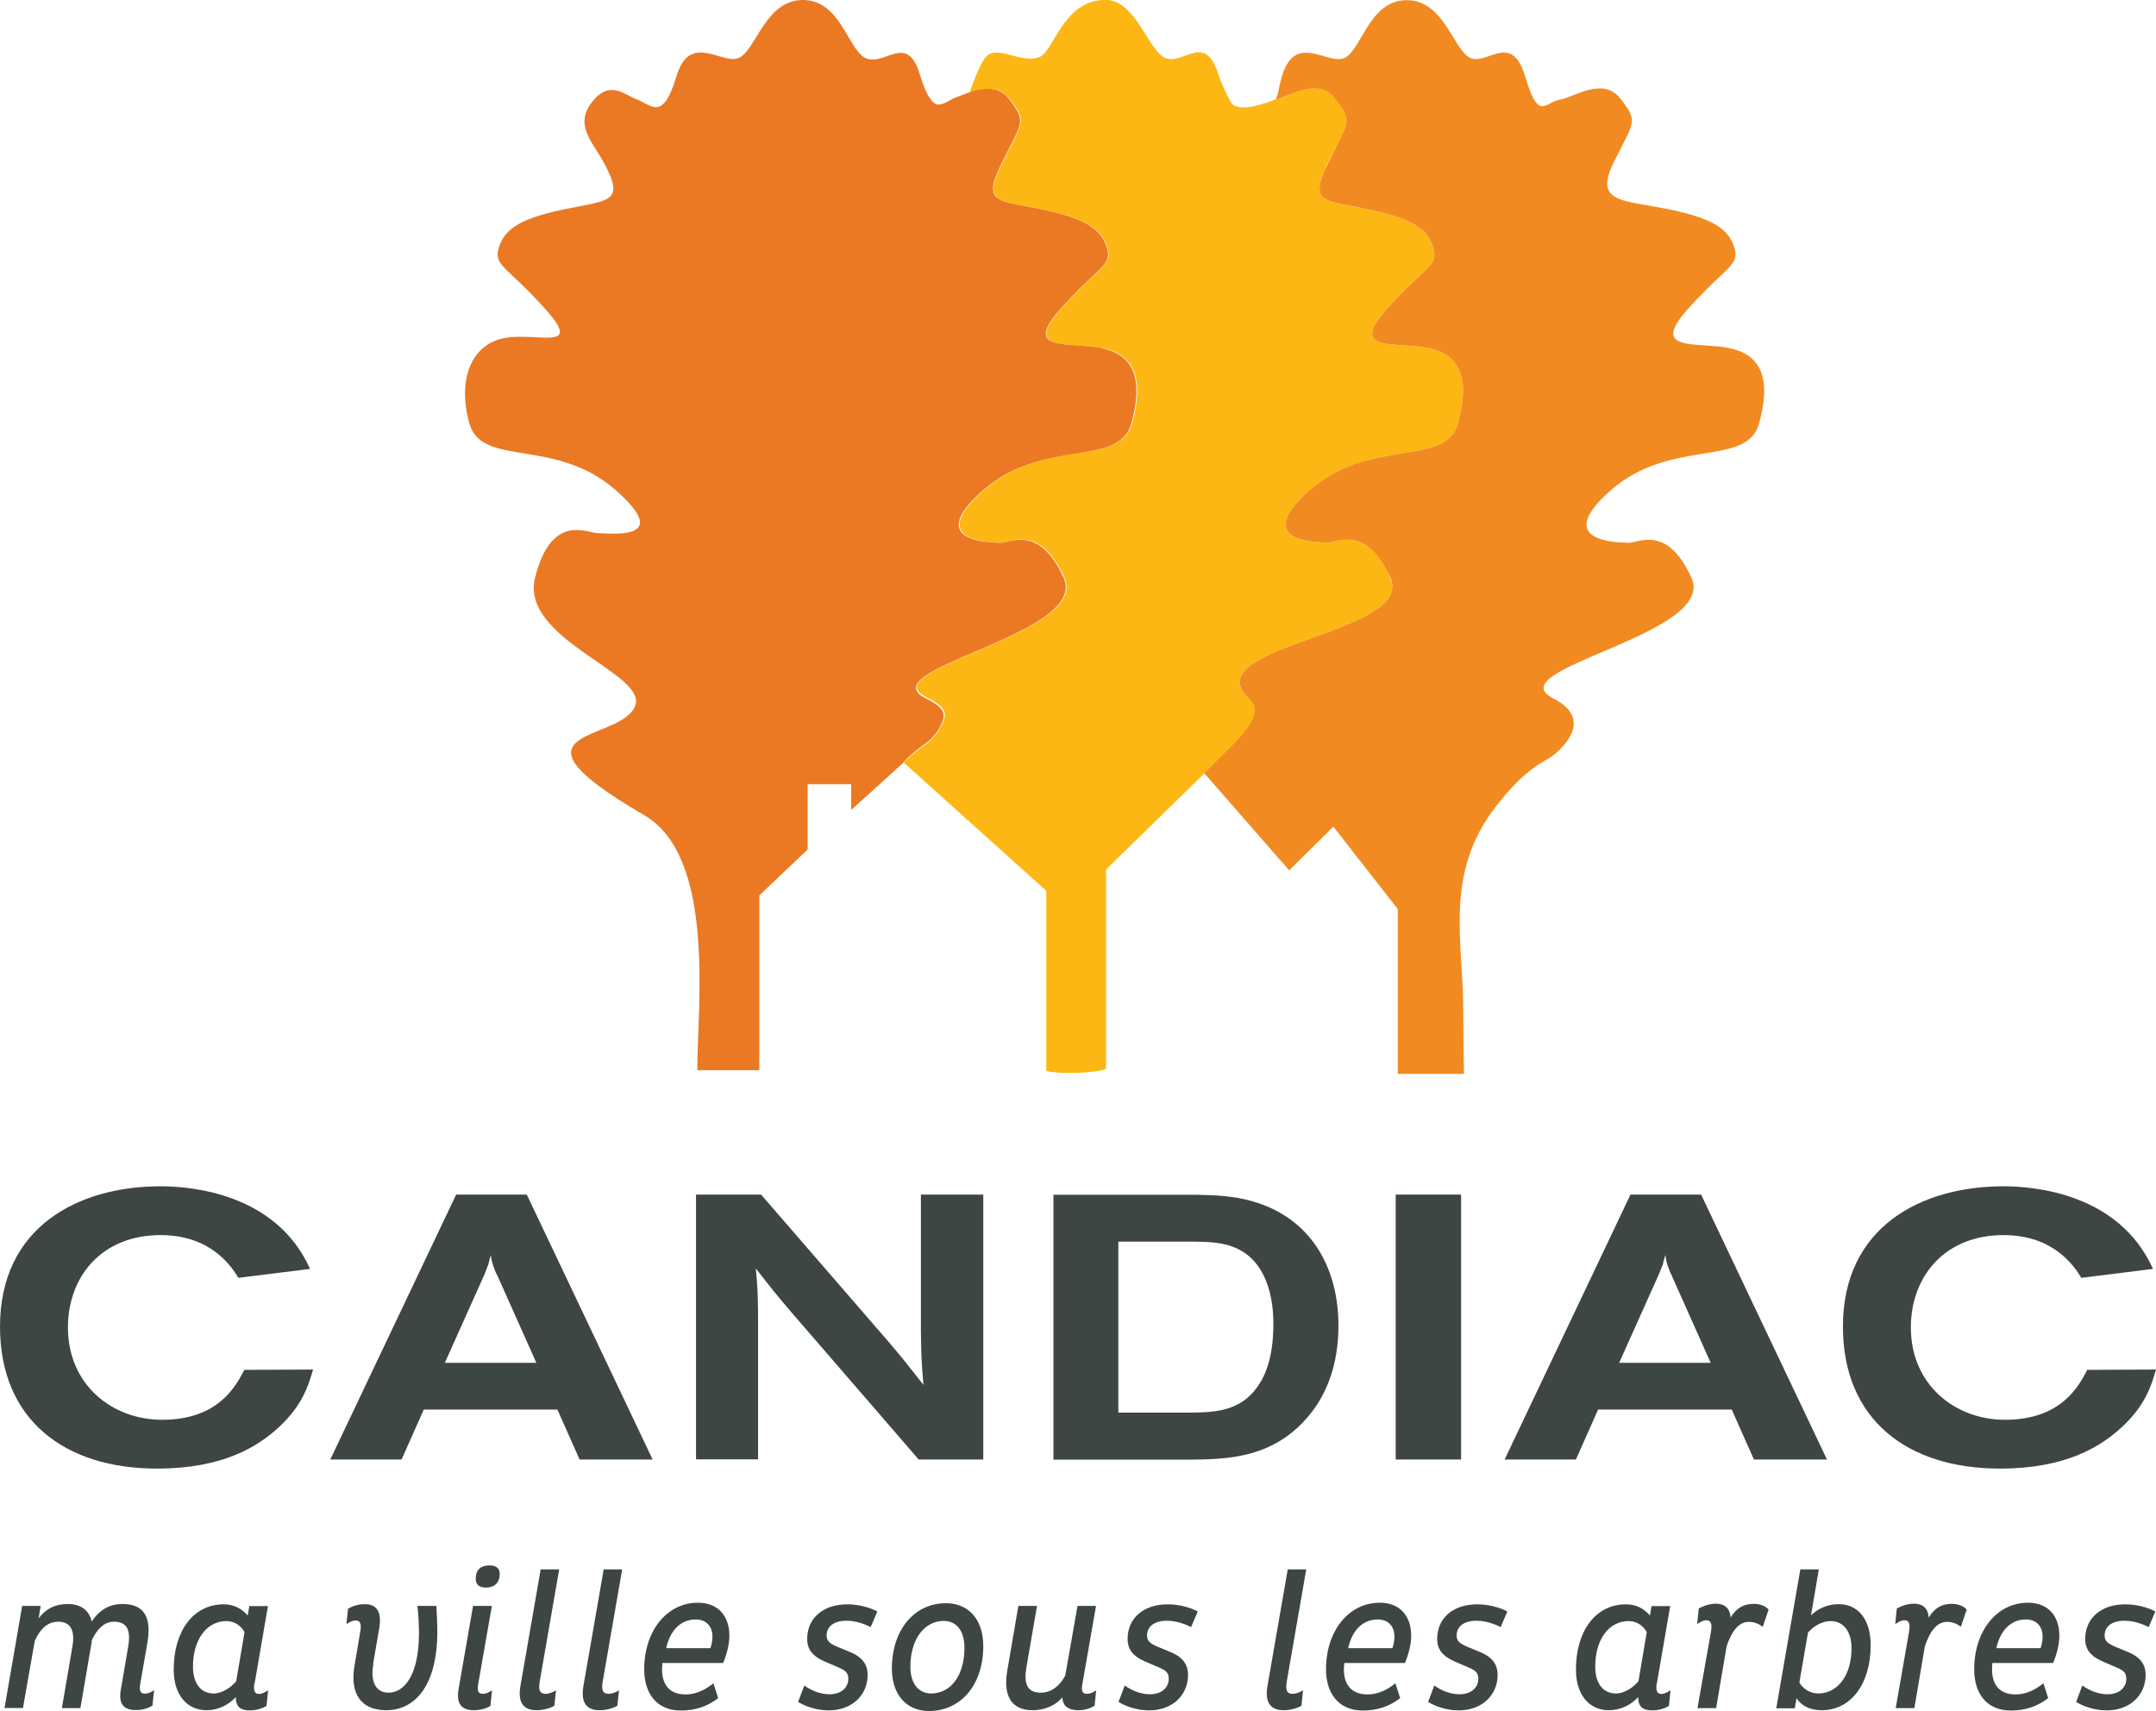 <svg xmlns="http://www.w3.org/2000/svg" viewBox="0 0 135.18 107.28"><g id="a"></g><g id="b"><g id="c"><g><path d="M19.63,85.87c-.3,1.03-.67,2.24-2.13,3.6-1.32,1.22-3.49,2.61-7.66,2.61-5.81,0-9.84-3.08-9.84-8.9,0-6.26,4.91-8.8,10.07-8.8,1.88,0,7.24,.42,9.37,5.18l-4.49,.56c-.44-.71-1.71-2.68-4.88-2.68-3.7,0-5.81,2.61-5.81,5.79,0,3.62,2.8,5.79,5.9,5.79,3.54,0,4.63-2.12,5.16-3.13l4.31-.02" style="fill:#3e4643;"></path><path d="M31.2,80.01c-.12-.21-.21-.45-.28-.66-.07-.21-.12-.42-.14-.66-.07,.21-.12,.4-.16,.59-.09,.21-.16,.42-.25,.64l-2.48,5.53h5.74l-2.43-5.44m-2.59-5.11h4.42l7.89,16.61h-4.58l-1.39-3.13h-8.38l-1.39,3.13h-4.47l7.89-16.61Z" style="fill:#3e4643;"></path><path d="M43.65,74.9h4.07l8.01,9.25c.97,1.15,1.16,1.39,2.17,2.68-.14-1.58-.14-2-.16-3.43v-8.5h3.91v16.61h-4.05l-8.1-9.37c-.86-1.01-1.2-1.44-2.11-2.61,.12,1.27,.12,1.55,.14,2.82v9.15h-3.89v-16.61" style="fill:#3e4643;"></path><path d="M70.12,77.84v10.73h4.51c1.46-.02,3.12-.05,4.21-1.62,.49-.68,1-1.84,1-3.93,0-1.58-.35-2.66-.81-3.41-1.07-1.72-2.78-1.74-4.19-1.76h-4.72m-4.07-2.94h8.93c.6,.02,1.2,.02,1.81,.09,4.77,.45,7.13,3.84,7.13,8.12,0,1.91-.46,3.79-1.6,5.32-2.29,3.04-5.37,3.06-7.85,3.08h-8.42v-16.61Z" style="fill:#3e4643;"></path><rect x="87.51" y="74.9" width="4.1" height="16.61" style="fill:#3e4643;"></rect><path d="M104.84,80.01c-.12-.21-.21-.45-.28-.66-.07-.21-.11-.42-.14-.66-.07,.21-.12,.4-.16,.59-.09,.21-.16,.42-.26,.64l-2.48,5.53h5.74l-2.43-5.44m-2.59-5.11h4.42l7.89,16.61h-4.58l-1.39-3.13h-8.38l-1.39,3.13h-4.47l7.89-16.61Z" style="fill:#3e4643;"></path><path d="M135.18,85.87c-.3,1.03-.67,2.24-2.13,3.6-1.32,1.22-3.49,2.61-7.66,2.61-5.81,0-9.84-3.08-9.84-8.9,0-6.26,4.91-8.8,10.07-8.8,1.88,0,7.24,.42,9.37,5.18l-4.49,.56c-.44-.71-1.71-2.68-4.88-2.68-3.7,0-5.81,2.61-5.81,5.79,0,3.62,2.8,5.79,5.9,5.79,3.54,0,4.63-2.12,5.16-3.13l4.3-.02" style="fill:#3e4643;"></path><path d="M.28,107.11l1.11-6.42h1.16l-.13,.78c.45-.59,1.02-.9,1.83-.9s1.33,.38,1.5,1.09c.47-.7,1.1-1.09,1.93-1.09,1.38,0,1.83,.85,1.56,2.44l-.45,2.59c-.07,.43,.02,.59,.3,.59,.19,0,.37-.08,.57-.22l-.1,.97c-.26,.16-.61,.28-1.04,.28-.77,0-1.11-.39-.94-1.31l.46-2.68c.18-1.07-.11-1.55-.89-1.55-.63,0-1.06,.47-1.39,1.14,0,.06-.01,.12-.02,.19l-.7,4.09h-1.16l.66-3.87c.19-1.07-.17-1.55-.89-1.55s-1.17,.53-1.47,1.2l-.74,4.21H.28" style="fill:#3e4643;"></path><path d="M14.2,101.64c-1.25,0-2.1,1.17-2.1,2.86,0,1.02,.47,1.68,1.3,1.68,.54,0,1.1-.39,1.41-.77l.52-3.07c-.18-.36-.59-.7-1.14-.7m1.76,3.88c-.07,.43-.01,.69,.29,.69,.18,0,.36-.1,.57-.23l-.1,.98c-.28,.17-.65,.28-1.05,.28-.57,0-.87-.21-.88-.83-.46,.5-1.11,.82-1.83,.82-1.24,0-2.06-.98-2.06-2.55,0-2.39,1.21-4.09,3.14-4.09,.62,0,1.12,.26,1.5,.7l.1-.59h1.17l-.83,4.82Z" style="fill:#3e4643;"></path><path d="M23.41,104.34c-.21,1.14,.18,1.79,.95,1.79,.93,0,1.91-.99,1.91-3.76,0-.5-.05-1.36-.1-1.68h1.19c.02,.26,.06,1.1,.06,1.6,0,3.42-1.41,4.94-3.21,4.94-1.56,0-2.29-1.02-1.98-2.81l.36-2.13c.08-.45,.01-.69-.3-.69-.16,0-.36,.09-.57,.23l.1-.96c.29-.18,.65-.29,1.06-.29,.72,0,1.07,.45,.9,1.5l-.39,2.26" style="fill:#3e4643;"></path><path d="M30.71,98.15c.36,0,.62,.15,.62,.53,0,.61-.37,.86-.86,.86-.39,0-.64-.16-.64-.54,0-.63,.36-.85,.88-.85m.13,2.54l-.86,4.92c-.07,.43,.02,.59,.29,.59,.21,0,.37-.08,.58-.22l-.1,.98c-.27,.17-.65,.27-1.03,.27-.78,0-1.12-.39-.97-1.31l.91-5.23h1.17Z" style="fill:#3e4643;"></path><path d="M35.06,98.4l-1.23,7.09c-.08,.55,.06,.71,.37,.71,.25,0,.47-.1,.66-.22l-.1,.97c-.26,.15-.67,.28-1.12,.28-.81,0-1.19-.47-1.01-1.52l1.27-7.31h1.16" style="fill:#3e4643;"></path><path d="M39.01,98.4l-1.23,7.09c-.08,.55,.06,.71,.37,.71,.25,0,.47-.1,.66-.22l-.1,.97c-.26,.15-.67,.28-1.12,.28-.81,0-1.19-.47-1.01-1.52l1.27-7.31h1.16" style="fill:#3e4643;"></path><path d="M44.54,103.35c.07-.21,.13-.45,.13-.74,0-.61-.36-1.07-1.05-1.07-.98,0-1.62,.74-1.85,1.8h2.76m-3,.94c-.01,.13-.02,.27-.02,.38,0,.93,.43,1.58,1.48,1.58,.69,0,1.27-.32,1.74-.7l.3,.93c-.63,.49-1.39,.78-2.34,.78-1.57,0-2.3-1.14-2.3-2.58,0-2.4,1.41-4.18,3.37-4.18,1.36,0,1.97,.94,1.97,2.05,0,.59-.16,1.17-.39,1.73h-3.8Z" style="fill:#3e4643;"></path><path d="M54.59,102.02c-.4-.21-.95-.4-1.52-.4-.8,0-1.24,.37-1.24,.93,0,.36,.22,.51,.69,.71l.87,.36c.65,.29,1.01,.72,1.01,1.4,0,1.22-.93,2.22-2.45,2.22-.84,0-1.56-.31-1.91-.53l.39-1.03c.35,.25,.92,.55,1.58,.55,.75,0,1.18-.43,1.18-.98,0-.43-.28-.56-.66-.72l-.88-.38c-.68-.31-1.04-.71-1.04-1.39,0-1.28,.97-2.17,2.53-2.17,.68,0,1.42,.2,1.87,.45l-.42,.98" style="fill:#3e4643;"></path><path d="M58.38,106.18c1.22,0,2.09-1.1,2.09-2.87,0-1.03-.48-1.68-1.3-1.68-1.19,0-2.09,1.12-2.09,2.88,0,1.03,.5,1.67,1.3,1.67m.93-5.66c1.42,0,2.34,1.02,2.34,2.69,0,2.47-1.44,4.07-3.4,4.07-1.41,0-2.33-1.02-2.33-2.66,0-2.47,1.44-4.1,3.39-4.1Z" style="fill:#3e4643;"></path><path d="M68.72,100.69l-.86,4.92c-.08,.43,.02,.59,.29,.59,.21,0,.39-.08,.58-.22l-.1,.97c-.26,.16-.61,.28-1.01,.28-.63,0-.98-.25-1.01-.8-.48,.54-1.15,.8-1.87,.8-1.34,0-1.86-.92-1.58-2.51l.69-4.03h1.17l-.67,3.88c-.16,.98,.04,1.56,.9,1.56,.72,0,1.22-.48,1.54-1.07l.77-4.37h1.16" style="fill:#3e4643;"></path><path d="M74.68,102.02c-.4-.21-.95-.4-1.52-.4-.8,0-1.24,.37-1.24,.93,0,.36,.22,.51,.69,.71l.87,.36c.65,.29,1.01,.72,1.01,1.4,0,1.22-.93,2.22-2.45,2.22-.85,0-1.56-.31-1.91-.53l.39-1.03c.35,.25,.92,.55,1.58,.55,.75,0,1.18-.43,1.18-.98,0-.43-.28-.56-.66-.72l-.88-.38c-.68-.31-1.04-.71-1.04-1.39,0-1.28,.97-2.17,2.53-2.17,.68,0,1.42,.2,1.87,.45l-.42,.98" style="fill:#3e4643;"></path><path d="M81.9,98.4l-1.23,7.09c-.08,.55,.06,.71,.37,.71,.25,0,.47-.1,.66-.22l-.1,.97c-.26,.15-.68,.28-1.12,.28-.81,0-1.19-.47-1.01-1.52l1.27-7.31h1.16" style="fill:#3e4643;"></path><path d="M87.3,103.35c.07-.21,.13-.45,.13-.74,0-.61-.36-1.07-1.05-1.07-.98,0-1.62,.74-1.85,1.8h2.76m-3,.94c-.01,.13-.03,.27-.03,.38,0,.93,.44,1.58,1.49,1.58,.69,0,1.27-.32,1.74-.7l.3,.93c-.63,.49-1.39,.78-2.34,.78-1.57,0-2.31-1.14-2.31-2.58,0-2.4,1.41-4.18,3.37-4.18,1.36,0,1.97,.94,1.97,2.05,0,.59-.16,1.17-.39,1.73h-3.8Z" style="fill:#3e4643;"></path><path d="M94.09,102.02c-.4-.21-.95-.4-1.52-.4-.8,0-1.24,.37-1.24,.93,0,.36,.22,.51,.69,.71l.87,.36c.65,.29,1.01,.72,1.01,1.4,0,1.22-.93,2.22-2.45,2.22-.85,0-1.56-.31-1.91-.53l.39-1.03c.35,.25,.92,.55,1.58,.55,.75,0,1.18-.43,1.18-.98,0-.43-.28-.56-.66-.72l-.88-.38c-.67-.31-1.04-.71-1.04-1.39,0-1.28,.96-2.17,2.53-2.17,.68,0,1.42,.2,1.87,.45l-.42,.98" style="fill:#3e4643;"></path><path d="M102.12,101.64c-1.26,0-2.1,1.17-2.1,2.86,0,1.02,.47,1.68,1.3,1.68,.54,0,1.1-.39,1.41-.77l.52-3.07c-.18-.36-.59-.7-1.13-.7m1.76,3.88c-.07,.43-.01,.69,.29,.69,.18,0,.36-.1,.57-.23l-.1,.98c-.28,.17-.65,.28-1.05,.28-.57,0-.87-.21-.88-.83-.46,.5-1.11,.82-1.84,.82-1.24,0-2.06-.98-2.06-2.55,0-2.39,1.21-4.09,3.14-4.09,.62,0,1.12,.26,1.5,.7l.1-.59h1.17l-.83,4.82Z" style="fill:#3e4643;"></path><path d="M110.52,102c-.23-.18-.52-.31-.86-.31-.7,0-1.1,.66-1.4,1.52l-.66,3.89h-1.17l.85-4.81c.07-.43,.02-.7-.3-.7-.18,0-.36,.1-.57,.24l.1-.98c.28-.15,.66-.3,1.07-.3,.55,0,.89,.28,.93,.87,.36-.59,.8-.86,1.45-.86,.39,0,.75,.14,.93,.36l-.36,1.07" style="fill:#3e4643;"></path><path d="M114.77,101.64c-.55,0-1.1,.36-1.41,.72l-.54,3.13c.19,.35,.63,.69,1.18,.69,1.22,0,2.09-1.14,2.09-2.83,0-1.03-.48-1.71-1.32-1.71m-1.22-.36c.43-.42,1.03-.7,1.74-.7,1.24,0,2,.99,2,2.57,0,2.49-1.28,4.08-3.07,4.08-.75,0-1.28-.29-1.58-.75l-.11,.63h-1.16l1.51-8.71h1.16l-.49,2.88Z" style="fill:#3e4643;"></path><path d="M122.95,102c-.23-.18-.52-.31-.86-.31-.7,0-1.1,.66-1.4,1.52l-.66,3.89h-1.17l.84-4.81c.07-.43,.03-.7-.3-.7-.18,0-.36,.1-.57,.24l.1-.98c.28-.15,.66-.3,1.07-.3,.55,0,.89,.28,.93,.87,.36-.59,.8-.86,1.45-.86,.39,0,.75,.14,.93,.36l-.36,1.07" style="fill:#3e4643;"></path><path d="M127.94,103.35c.07-.21,.13-.45,.13-.74,0-.61-.36-1.07-1.05-1.07-.98,0-1.62,.74-1.85,1.8h2.76m-3.01,.94c-.01,.13-.02,.27-.02,.38,0,.93,.43,1.58,1.48,1.58,.69,0,1.27-.32,1.74-.7l.3,.93c-.63,.49-1.39,.78-2.34,.78-1.57,0-2.3-1.14-2.3-2.58,0-2.4,1.41-4.18,3.37-4.18,1.36,0,1.97,.94,1.97,2.05,0,.59-.16,1.17-.39,1.73h-3.8Z" style="fill:#3e4643;"></path><path d="M134.72,102.02c-.4-.21-.95-.4-1.52-.4-.8,0-1.24,.37-1.24,.93,0,.36,.22,.51,.69,.71l.87,.36c.65,.29,1.01,.72,1.01,1.4,0,1.22-.93,2.22-2.45,2.22-.85,0-1.56-.31-1.91-.53l.39-1.03c.35,.25,.92,.55,1.58,.55,.75,0,1.18-.43,1.18-.98,0-.43-.28-.56-.66-.72l-.88-.38c-.68-.31-1.04-.71-1.04-1.39,0-1.28,.97-2.17,2.53-2.17,.68,0,1.42,.2,1.87,.45l-.42,.98" style="fill:#3e4643;"></path><path d="M78.37,43.87c-3.55-3.23,8.91-3.99,8.93-7.09-.02-.19-.07-.38-.16-.59-.06-.13-.1-.24-.15-.36-1.48-2.89-3.17-1.8-3.77-1.81-.62-.02-4.85-.02-1.08-3.31,3.77-3.29,8.5-1.39,9.27-4.16,.77-2.77,.18-4.33-1.87-4.73-2.04-.4-5.01,.27-2.62-2.41,2.39-2.68,3.26-2.74,2.96-3.82-.31-1.07-1.05-1.82-3.99-2.44-2.78-.58-3.78-.39-2.79-2.57,.04-.11,.08-.22,.14-.35,.25-.5,.47-.92,.68-1.29,.71-1.4,.71-1.58-.18-2.74-1.09-1.41-2.79-.18-3.76,.02,0,0-.61,.25-1.04,.36,0,0-1.45,.46-1.78-.2-.16-.31-.53-.99-.76-1.69-.83-2.62-2.06-.74-3.21-1.01-1.18-.27-1.9-3.76-3.96-3.69-2.6,.08-3.15,3.24-4.07,3.59-1.24,.47-2.79-.97-3.48,.16-.46,.75-.88,2.05-.88,2.05,.73-.24,1.69-.41,2.32,.21,.08,.07,.15,.15,.23,.25,.54,.71,.73,1.03,.63,1.48-.08,.49-.46,1.12-1.12,2.45-1.29,2.61-.34,2.35,2.6,2.97s3.69,1.37,3.99,2.44c.3,1.08-.57,1.14-2.96,3.82-2.39,2.68,.57,2.01,2.62,2.41,2.04,.4,2.64,1.96,1.87,4.73-.77,2.77-5.5,.86-9.27,4.16-3.76,3.29,.46,3.3,1.08,3.31s2.42-1.17,3.95,2.19c1.47,3.22-9.53,5.26-9.25,6.97,.03,.05,.07,.1,.1,.16,0,.01,.02,.03,.03,.04,.1,.12,.26,.23,.48,.34,1.35,.68,1.28,1.06,.89,1.83-.32,.67-.9,1.08-.9,1.08,0,0-.83,.54-1.42,1.19l8.93,8.03v11.29c.45,.18,2.68,.2,3.59-.07,.06-.02,.11-.05,.16-.07v-12.48l6.18-6.05c.1-.11,.21-.21,.32-.31,2-1.93,3.55-3.38,2.55-4.29" style="fill:#fdb714;"></path><path d="M108.42,21.82c-2.04-.4-5.01,.27-2.62-2.41,2.39-2.68,3.26-2.74,2.96-3.82-.31-1.07-1.05-1.82-3.99-2.44-2.94-.62-4.88-.36-3.59-2.97,1.29-2.61,1.55-2.53,.44-3.97-1.11-1.44-2.86-.13-3.82,.04-.96,.17-1.32,1.41-2.17-1.45-.85-2.87-2.42-.65-3.47-1.18-1.05-.54-1.63-3.61-3.96-3.61s-2.82,3.07-3.87,3.61c-1.05,.54-3.11-1.68-3.96,1.18-.18,.61-.21,1.03-.33,1.31-.02,.05-.04,.09-.07,.12,.97-.21,2.68-1.43,3.76-.02,.89,1.16,.89,1.33,.18,2.74-.17,.33-.38,.73-.62,1.23-.07,.14-.13,.27-.19,.4-.98,2.18,0,1.98,2.79,2.57,2.94,.62,3.69,1.37,3.99,2.44,.3,1.08-.57,1.14-2.96,3.82-2.39,2.68,.58,2.01,2.62,2.41,2.04,.4,2.64,1.96,1.87,4.73-.77,2.77-5.5,.86-9.27,4.16-3.77,3.29,.46,3.29,1.08,3.31,.6,.02,2.29-1.07,3.77,1.82,.06,.12,.12,.24,.18,.37,.09,.2,.13,.39,.13,.57-.02,3.1-12.48,3.86-8.93,7.09,1,.91-.55,2.35-2.55,4.29l-.32,.31,5.33,6.1,2.77-2.74,4.04,5.17v10.33h4.15s-.05-3.23-.05-4.25c0-3.98-1.2-8.28,2-12.45,1.99-2.59,3.09-2.83,3.66-3.28,.7-.56,2.48-2.29-.01-3.56-3.64-1.85,10.3-3.97,8.66-7.57-1.52-3.35-3.33-2.17-3.95-2.19-.62-.02-4.85-.02-1.08-3.31,3.77-3.29,8.5-1.39,9.27-4.16,.77-2.77,.17-4.33-1.87-4.73" style="fill:#f18b21;"></path><path d="M69.08,21.82c-2.04-.4-5.01,.27-2.62-2.41,2.39-2.68,3.26-2.74,2.96-3.82-.31-1.07-1.05-1.82-3.99-2.44s-3.89-.36-2.6-2.97c.66-1.33,1.04-1.96,1.12-2.45,.07-.47-.14-.81-.68-1.52-.06-.08-.12-.15-.18-.21-.62-.57-1.42-.49-2.15-.27-.38,.13-.75,.29-1.07,.4-.15,.05-.34,.2-.58,.3-.41,.18-.68,.25-1.07-.4-.17-.29-.35-.71-.54-1.34-.81-2.75-2.26-.42-3.47-1.08C53.17,3.05,52.67,0,50.34,0s-2.92,3.07-3.97,3.61c-1.05,.54-3.11-1.68-3.96,1.18-.86,2.86-1.55,1.79-2.47,1.45-.8-.3-1.72-1.27-2.83,.17-1.11,1.44,.03,2.46,.74,3.77,1.39,2.56,.34,2.35-2.6,2.97-2.94,.62-3.68,1.37-3.99,2.44-.31,1.08,.57,1.14,2.96,3.82,2.39,2.68-.58,1.39-2.62,1.79-2.04,.4-2.94,2.58-2.17,5.35,.77,2.77,5.38,.86,9.15,4.16,3.77,3.29-.46,2.7-1.08,2.72-.62,.02-2.92-1.34-3.95,2.78-.96,3.84,6.87,5.95,6.3,7.96-.68,2.42-9.08,1.34,.54,6.94,4.51,2.63,3.33,12.01,3.33,15.99h3.89v-10.96l3.03-2.88v-4.09h2.73v1.61l3.25-2.94,.02-.02h-.01c.59-.67,1.44-1.23,1.44-1.23,0,0,.56-.39,.88-1.04,.36-.75,.4-1.1-.91-1.77-.22-.11-.38-.23-.48-.34,0-.01-.02-.03-.03-.04-.05-.07-.08-.14-.09-.21-.27-1.72,10.72-3.76,9.25-6.97-1.53-3.35-3.33-2.17-3.95-2.19-.62-.02-4.85-.02-1.08-3.31,3.77-3.29,8.5-1.39,9.27-4.16,.77-2.77,.18-4.33-1.87-4.73" style="fill:#eb7923;"></path></g></g></g></svg>